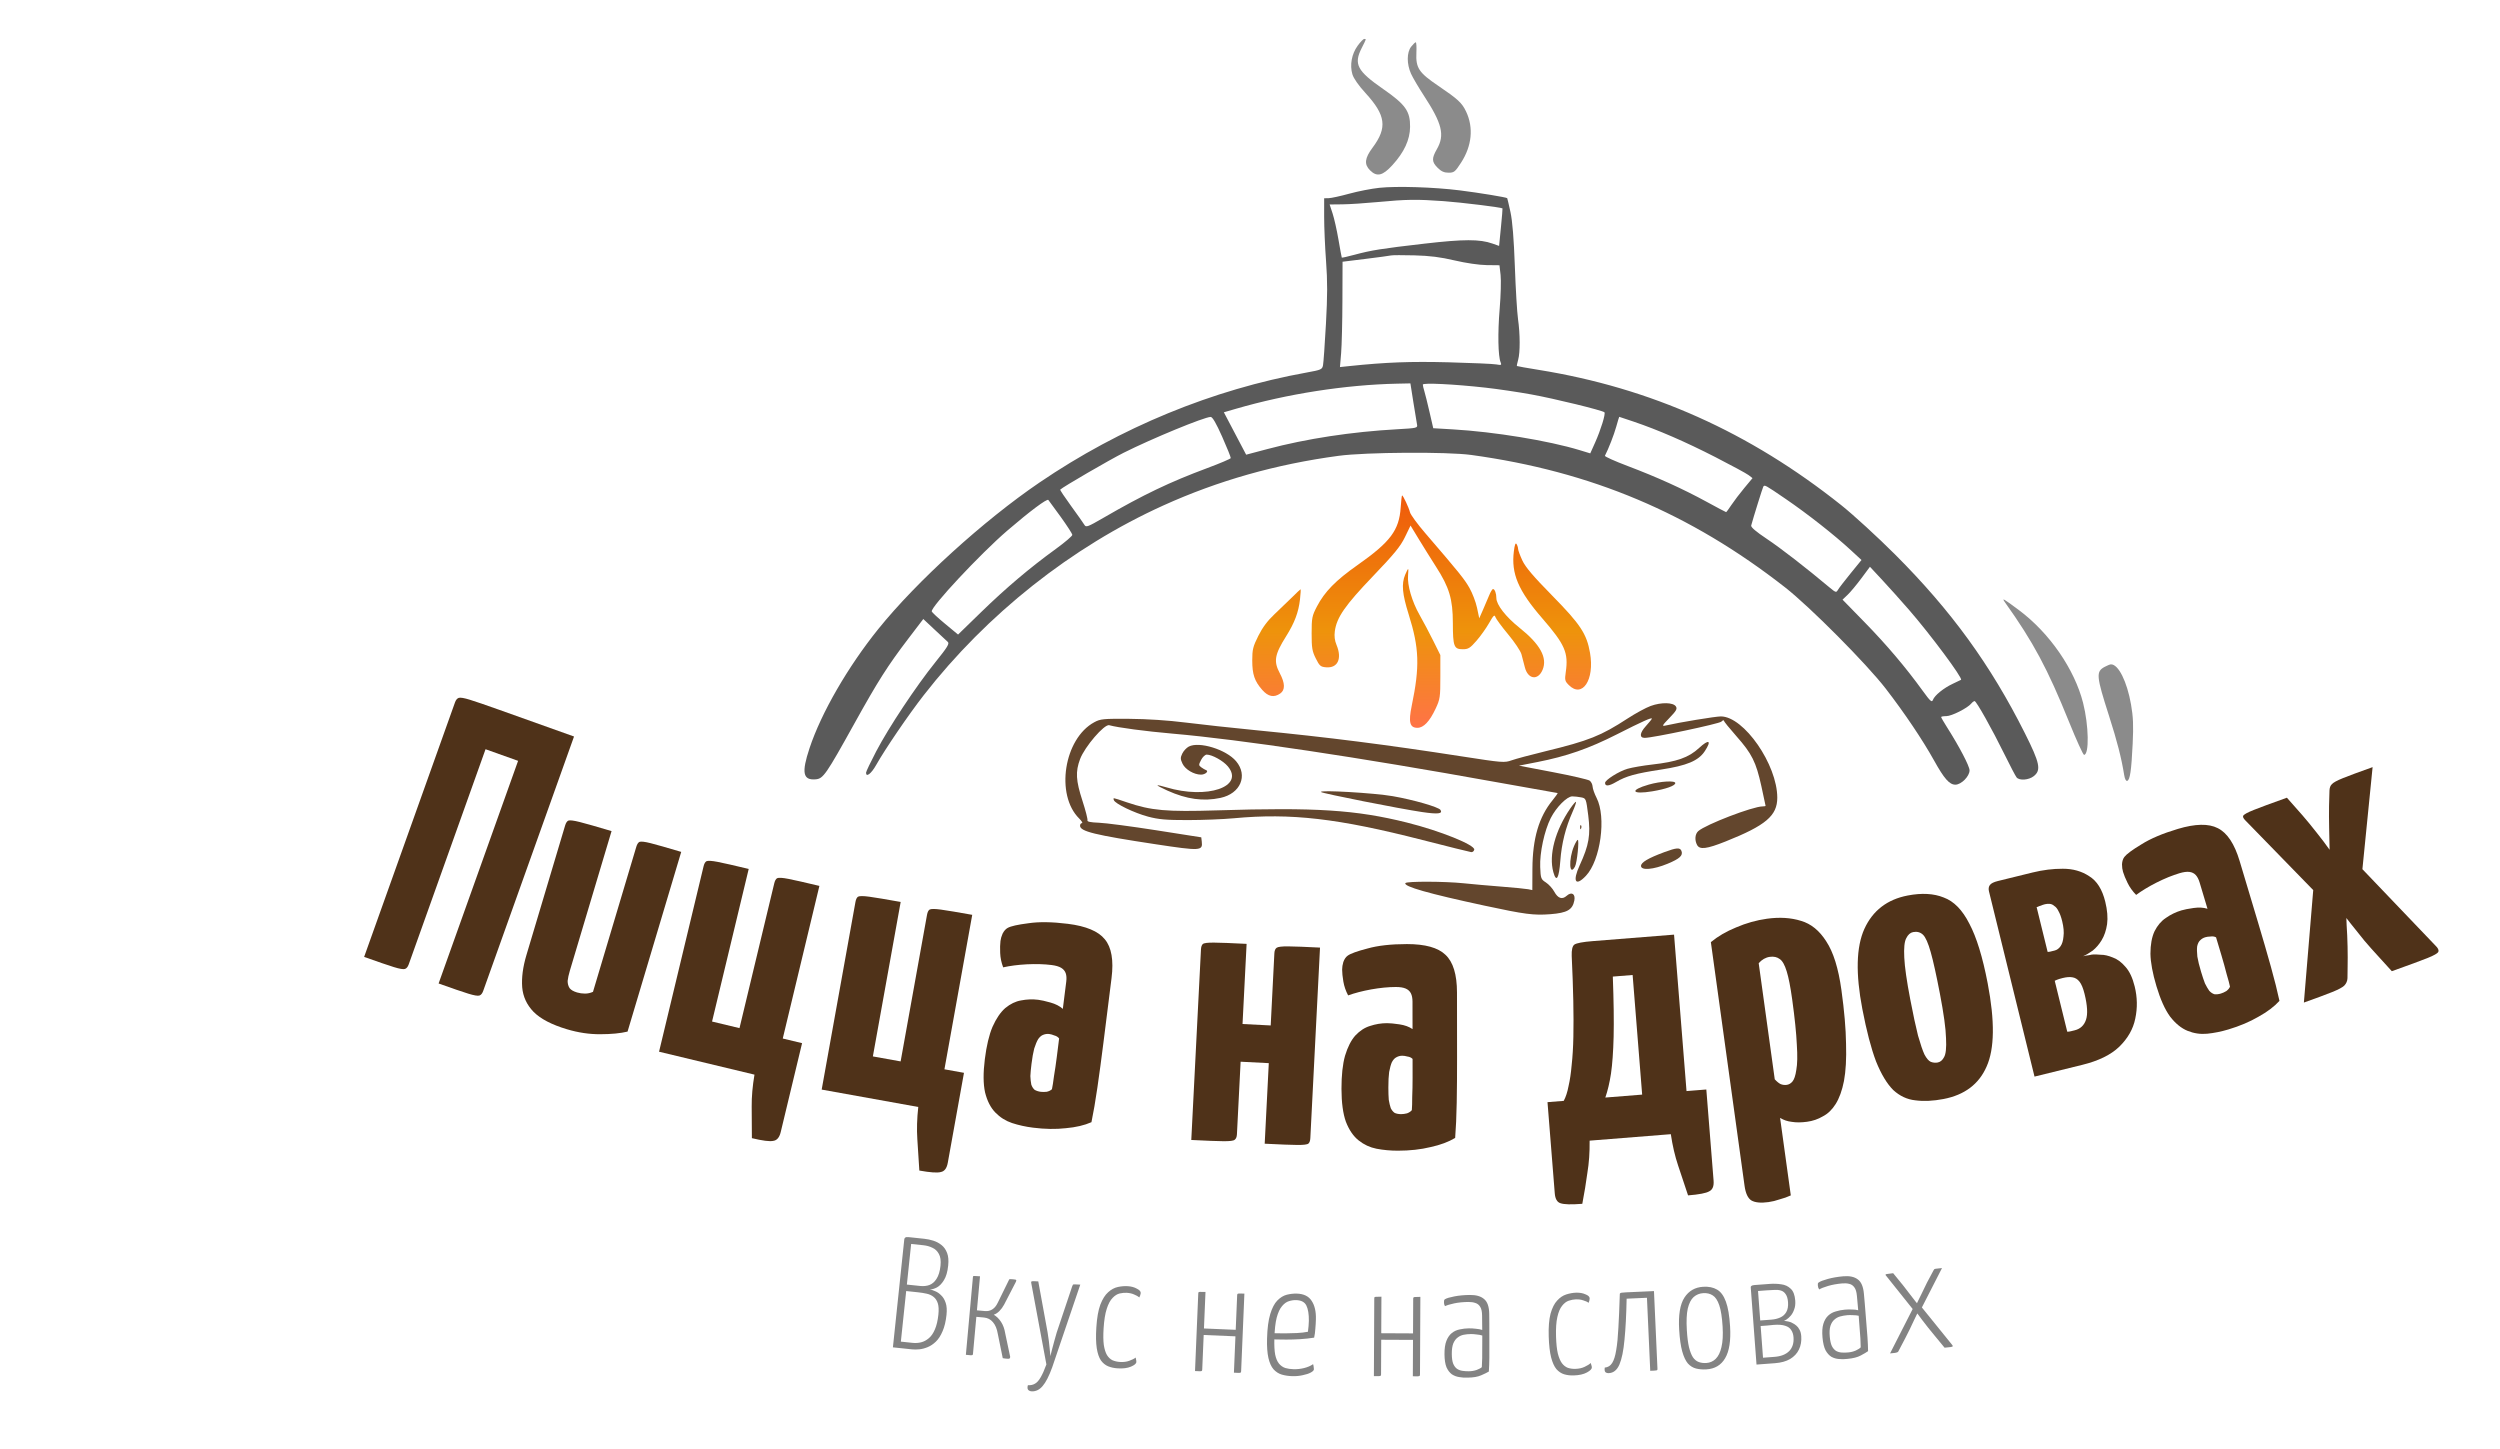 <svg width="321" height="186" viewBox="0 0 321 186" fill="none" xmlns="http://www.w3.org/2000/svg">
<g clip-path="url(#clip0_2151_289)">
<path fill-rule="evenodd" clip-rule="evenodd" d="M177.107 24.115C176.103 24.221 174.364 24.561 173.243 24.87C172.121 25.179 170.937 25.437 170.613 25.445L170.022 25.458L170.021 27.842C170.02 29.154 170.131 31.72 170.266 33.546C170.456 36.092 170.452 37.967 170.251 41.597C170.107 44.199 169.938 46.586 169.875 46.901C169.768 47.437 169.636 47.496 167.799 47.828C155.679 50.016 143.871 54.876 133.467 61.958C126.285 66.846 117.701 74.648 112.777 80.762C108.855 85.633 105.444 91.543 103.943 96.072C102.898 99.221 103.092 100.203 104.731 100.066C105.702 99.985 106.048 99.486 109.694 92.916C112.737 87.433 113.971 85.492 116.622 82.012L118.551 79.481L119.974 80.817C120.756 81.551 121.529 82.271 121.692 82.417C121.938 82.636 121.669 83.078 120.116 85.008C117.638 88.084 114.118 93.387 112.501 96.478C111.785 97.847 111.199 99.078 111.199 99.215C111.199 99.854 111.869 99.346 112.496 98.23C113.64 96.194 116.647 91.782 118.6 89.274C126.719 78.843 137.592 70.231 149.379 64.898C156.444 61.701 163.84 59.607 171.873 58.528C175.37 58.058 185.806 57.99 188.915 58.417C204.32 60.533 217.017 65.89 229.201 75.415C232.384 77.903 239.651 85.213 242.118 88.407C244.52 91.518 246.881 95.027 248.33 97.639C249.63 99.983 250.307 100.752 251.069 100.752C251.826 100.752 252.891 99.679 252.891 98.916C252.891 98.371 251.576 95.861 249.95 93.302C249.56 92.688 249.241 92.132 249.241 92.067C249.241 92.003 249.543 91.95 249.913 91.95C250.592 91.95 252.617 90.928 253.106 90.338C253.253 90.162 253.447 90.018 253.538 90.018C253.764 90.018 255.784 93.62 257.382 96.869C258.103 98.335 258.8 99.663 258.931 99.821C259.289 100.253 260.488 100.166 261.127 99.663C262.111 98.889 261.928 97.996 259.997 94.148C255.591 85.367 250.543 78.413 243.35 71.218C241.1 68.967 237.972 66.102 236.401 64.851C224.626 55.475 211.996 49.825 197.611 47.499C196.077 47.251 194.799 47.024 194.77 46.996C194.742 46.967 194.814 46.613 194.929 46.208C195.197 45.275 195.189 42.903 194.912 40.961C194.794 40.135 194.611 37.091 194.507 34.198C194.378 30.637 194.195 28.384 193.942 27.221C193.735 26.276 193.548 25.477 193.526 25.445C193.449 25.335 189.876 24.748 187.407 24.44C184.098 24.027 179.35 23.878 177.107 24.115ZM185.372 25.827C187.656 25.994 192.784 26.626 192.922 26.758C192.941 26.776 192.851 27.868 192.721 29.183L192.484 31.575L191.62 31.27C189.998 30.698 187.953 30.701 182.903 31.284C177.354 31.925 176.105 32.124 173.912 32.713C173.04 32.948 172.308 33.112 172.285 33.078C172.262 33.045 172.072 32.012 171.862 30.782C171.652 29.553 171.31 28.031 171.102 27.401L170.724 26.255L172.359 26.237C173.258 26.228 175.298 26.096 176.892 25.944C180.577 25.594 181.927 25.576 185.372 25.827ZM186.768 33.438C188.226 33.781 189.911 34.027 190.884 34.039L192.531 34.058L192.675 35.302C192.755 35.986 192.701 37.952 192.557 39.67C192.298 42.757 192.351 45.731 192.679 46.519C192.83 46.882 192.772 46.91 192.116 46.791C191.713 46.719 188.968 46.597 186.016 46.52C181.123 46.394 177.958 46.513 173.292 47.001L172.051 47.131L172.201 45.334C172.283 44.346 172.358 41.303 172.367 38.572L172.384 33.606L175.336 33.242C176.96 33.042 178.433 32.843 178.61 32.798C178.787 32.754 180.139 32.749 181.615 32.788C183.589 32.839 184.952 33.011 186.768 33.438ZM181.476 51.642C181.685 52.97 181.897 54.262 181.948 54.513C182.036 54.951 181.94 54.974 179.412 55.115C173.529 55.443 167.751 56.325 162.706 57.666L160.006 58.383L158.574 55.661L157.143 52.938L158.699 52.486C165.293 50.569 172.737 49.408 179.37 49.264L181.096 49.227L181.476 51.642ZM190.739 49.775C192.274 49.945 194.915 50.336 196.608 50.643C199.575 51.181 205.762 52.692 206.009 52.939C206.184 53.114 205.543 55.194 204.817 56.814L204.189 58.214L202.831 57.8C198.821 56.58 191.869 55.441 186.526 55.13L184.029 54.984L183.552 52.91C183.29 51.77 182.988 50.557 182.882 50.214C182.776 49.872 182.689 49.497 182.689 49.382C182.689 49.129 186.691 49.324 190.739 49.775ZM156.929 56.081C157.556 57.49 158.05 58.721 158.027 58.819C158.004 58.916 156.66 59.488 155.041 60.091C150.198 61.895 146.814 63.514 141.7 66.477C139.633 67.674 139.444 67.744 139.231 67.381C139.104 67.165 138.337 66.078 137.526 64.966C136.716 63.855 136.088 62.91 136.131 62.867C136.473 62.525 142.463 59.044 144.26 58.143C147.92 56.307 154.573 53.565 155.445 53.533C155.681 53.524 156.145 54.322 156.929 56.081ZM209.752 54.135C212.921 55.21 216.391 56.717 220.259 58.696C222.325 59.754 224.243 60.793 224.52 61.005L225.024 61.391L223.967 62.662C223.386 63.361 222.639 64.344 222.307 64.845C221.976 65.347 221.673 65.758 221.633 65.758C221.595 65.758 220.48 65.166 219.155 64.444C216.084 62.767 212.786 61.272 208.988 59.834C207.335 59.208 206.022 58.618 206.071 58.523C206.54 57.617 207.233 55.838 207.522 54.798C207.718 54.095 207.892 53.52 207.909 53.52C207.927 53.52 208.756 53.797 209.752 54.135ZM229.279 64.061C232.091 65.981 235.513 68.672 237.634 70.629L239.016 71.904L237.603 73.64C236.826 74.595 236.094 75.548 235.976 75.759C235.78 76.11 235.694 76.084 234.934 75.447C231.897 72.899 228.655 70.388 226.86 69.192C225.471 68.267 224.795 67.689 224.853 67.475C225.131 66.443 226.318 62.634 226.405 62.492C226.574 62.219 226.621 62.245 229.279 64.061ZM136.213 66.389C137.012 67.503 137.677 68.53 137.689 68.671C137.702 68.812 136.746 69.628 135.566 70.485C132.211 72.919 129.17 75.492 125.965 78.609L123.015 81.477L121.364 80.109C120.456 79.358 119.679 78.64 119.637 78.515C119.458 77.977 125.883 71.1 129.34 68.129C132.215 65.658 134.433 64 134.606 64.192C134.69 64.286 135.413 65.274 136.213 66.389ZM245.138 78.328C247.883 81.486 252.067 87.116 251.796 87.288C251.749 87.318 251.272 87.547 250.737 87.796C249.567 88.341 248.4 89.289 248.186 89.868C248.053 90.227 247.858 90.054 246.88 88.705C244.679 85.668 242.255 82.806 239.428 79.91L236.582 76.995L237.24 76.368C237.601 76.023 238.393 75.073 238.999 74.257L240.101 72.774L241.682 74.472C242.551 75.406 244.107 77.141 245.138 78.328Z" fill="#5A5A5A"/>
<path d="M265.659 92.675C262.911 85.866 261.069 82.428 257.452 77.36C256.982 76.7 257.189 76.815 259.253 78.356C263.153 81.267 266.369 85.924 267.468 90.25C268.201 93.137 268.272 96.874 267.595 96.926C267.477 96.935 266.606 95.022 265.659 92.675Z" fill="#8B8B8B"/>
<path d="M270.809 91.95C269.153 86.783 269.104 86.241 270.24 85.624C270.557 85.452 270.915 85.308 271.036 85.303C271.99 85.266 273.104 87.484 273.625 90.457C273.903 92.044 273.949 93.141 273.836 95.492C273.669 98.957 273.494 100.145 273.135 100.265C272.981 100.316 272.828 100.026 272.748 99.531C272.391 97.317 271.845 95.181 270.809 91.95Z" fill="#8B8B8B"/>
<path d="M208.988 92.253C210.001 91.593 211.333 90.869 211.948 90.645C213.307 90.15 214.857 90.181 215.188 90.711C215.381 91.018 215.237 91.272 214.352 92.187C213.429 93.14 213.356 93.275 213.819 93.167C215.593 92.757 220.279 91.984 220.967 91.988C223.924 92.004 228.203 98.178 228.203 102.428C228.203 104.737 226.722 105.99 221.567 108.043C219.131 109.014 218.242 109.123 217.905 108.495C217.57 107.868 217.638 107.084 218.059 106.713C219.026 105.861 225.063 103.543 226.316 103.543C226.527 103.543 226.7 103.509 226.7 103.468C226.7 103.427 226.457 102.291 226.16 100.945C225.474 97.833 224.948 96.78 222.954 94.526C222.066 93.522 221.338 92.621 221.336 92.525C221.334 92.428 221.193 92.488 221.022 92.659C220.746 92.935 212.185 94.748 211.182 94.742C210.47 94.739 210.529 94.118 211.326 93.235C211.753 92.764 212.101 92.332 212.101 92.276C212.101 92.082 210.899 92.621 207.593 94.297C204.005 96.117 201.161 97.107 197.398 97.847L195.034 98.311L199.399 99.145C201.8 99.604 203.922 100.094 204.114 100.235C204.307 100.376 204.475 100.718 204.489 100.997C204.504 101.275 204.733 101.926 204.999 102.444C206.27 104.912 205.513 110.461 203.633 112.454C202.288 113.881 201.876 113.182 202.834 111.1C204.027 108.509 204.249 107.211 203.93 104.695C203.654 102.527 203.646 102.506 203.019 102.381C202.671 102.311 202.157 102.255 201.877 102.255C201.205 102.255 199.818 103.653 199.116 105.04C198.3 106.651 197.687 109.494 197.762 111.327C197.822 112.794 197.86 112.897 198.493 113.308C198.861 113.546 199.344 114.078 199.567 114.489C200.036 115.358 200.586 115.541 201.16 115.021C201.788 114.454 202.308 114.771 202.145 115.622C201.915 116.819 201.224 117.215 199.075 117.382C196.939 117.548 195.811 117.402 190.633 116.289C183.423 114.739 180.188 113.818 180.453 113.39C180.606 113.143 185.512 113.158 187.949 113.414C189.012 113.525 191.186 113.718 192.78 113.842C194.374 113.966 195.919 114.117 196.215 114.177L196.751 114.287L196.763 111.545C196.779 107.672 197.598 104.888 199.348 102.753C199.766 102.243 200.054 101.825 199.989 101.825C199.924 101.825 196.415 101.202 192.192 100.439C174.27 97.205 159.327 94.964 150.594 94.203C147.061 93.895 143.535 93.426 142.423 93.117C141.802 92.944 139.274 95.885 138.681 97.469C138.076 99.086 138.14 100.211 138.986 102.82C139.391 104.068 139.681 105.201 139.63 105.336C139.567 105.504 140.033 105.6 141.094 105.638C141.95 105.669 145.259 106.104 148.447 106.604L154.244 107.514L154.308 108.07C154.446 109.258 154.146 109.274 148.378 108.4C140.573 107.218 138.679 106.753 138.679 106.023C138.679 105.839 138.789 105.69 138.923 105.69C139.057 105.69 138.898 105.424 138.569 105.099C135.485 102.054 136.614 94.839 140.504 92.736C141.295 92.308 141.651 92.274 145.012 92.298C147.28 92.314 150.003 92.493 152.204 92.772C154.153 93.018 158.307 93.47 161.436 93.776C170.497 94.662 178.08 95.627 187.646 97.113C192.923 97.933 193.176 97.953 194.086 97.627C194.607 97.441 196.58 96.912 198.469 96.453C204.003 95.107 205.569 94.482 208.988 92.253Z" fill="#63462D"/>
<path d="M212.101 98.172C215.309 97.81 216.815 97.281 218.154 96.046C219.438 94.86 219.811 95.065 218.893 96.452C218.077 97.686 216.606 98.304 213.276 98.813C209.993 99.315 208.807 99.644 207.485 100.419C206.573 100.953 206.09 100.99 206.09 100.526C206.09 100.151 207.882 99.024 208.975 98.712C209.572 98.541 210.98 98.298 212.101 98.172Z" fill="#63462D"/>
<path d="M151.803 96.762C151.964 96.424 152.338 96.02 152.634 95.863C153.958 95.159 157.45 96.237 158.715 97.741C160.265 99.583 159.278 101.899 156.708 102.45C154.506 102.922 152.374 102.629 149.892 101.51C149.151 101.177 148.576 100.873 148.614 100.836C148.651 100.798 149.16 100.912 149.745 101.089C154.989 102.673 159.852 101.012 157.645 98.389C157.051 97.683 155.641 96.901 154.947 96.892C154.743 96.889 154.418 97.194 154.224 97.57C153.894 98.209 153.895 98.269 154.249 98.528C154.457 98.68 154.727 98.837 154.849 98.878C155.255 99.014 154.764 99.464 154.21 99.464C153.308 99.464 152.19 98.804 151.837 98.064C151.555 97.472 151.55 97.289 151.803 96.762Z" fill="#63462D"/>
<path d="M212.148 101.607C209.491 102.048 209.192 101.461 211.708 100.741C213.228 100.307 215.107 100.2 215.107 100.548C215.107 100.885 213.906 101.315 212.148 101.607Z" fill="#63462D"/>
<path d="M182.582 104.265C179.72 103.845 169.784 101.876 169.618 101.696C169.347 101.403 176.451 101.814 178.829 102.229C181.487 102.692 184.731 103.628 184.959 103.997C185.267 104.495 184.632 104.566 182.582 104.265Z" fill="#63462D"/>
<path d="M147.416 104.857C145.648 104.389 143.163 103.19 143.021 102.738C142.914 102.398 142.807 102.38 144.674 103.013C147.823 104.082 149.753 104.254 156.283 104.05C168.946 103.653 174.118 103.985 180.65 105.616C184.905 106.678 189.418 108.497 189.293 109.099C189.253 109.29 189.08 109.432 188.907 109.414C188.735 109.396 185.919 108.696 182.651 107.858C171.787 105.075 165.762 104.38 158.43 105.065C157.072 105.192 154.415 105.297 152.526 105.299C149.73 105.301 148.78 105.219 147.416 104.857Z" fill="#63462D"/>
<path d="M199.45 111.983C198.84 109.786 199.676 106.648 201.631 103.796C201.981 103.286 202.307 102.909 202.357 102.958C202.406 103.007 202.209 103.582 201.92 104.236C201.021 106.269 200.514 108.289 200.347 110.503C200.173 112.813 199.835 113.369 199.45 111.983Z" fill="#63462D"/>
<path d="M203.016 106.374C202.948 106.545 202.897 106.494 202.887 106.244C202.878 106.018 202.928 105.891 202.999 105.962C203.071 106.034 203.078 106.219 203.016 106.374Z" fill="#63462D"/>
<path d="M202.232 111.261C201.496 112.634 201.385 110.337 202.105 108.642C202.293 108.199 202.507 107.836 202.582 107.836C202.794 107.836 202.495 110.769 202.232 111.261Z" fill="#63462D"/>
<path d="M210.706 111.185C210.706 110.73 211.623 110.188 213.696 109.417C215.271 108.832 215.722 108.8 215.899 109.261C216.124 109.846 215.681 110.256 214.124 110.903C212.289 111.664 210.706 111.795 210.706 111.185Z" fill="#63462D"/>
<path d="M174.299 72.559C178.523 69.591 179.653 68.086 179.848 65.167C179.906 64.311 179.986 63.61 180.027 63.61C180.159 63.61 180.904 65.201 181.042 65.776C181.115 66.081 181.998 67.289 183.005 68.459C187.372 73.537 188.02 74.34 188.675 75.485C189.055 76.15 189.494 77.301 189.651 78.042L189.935 79.39L190.409 78.317C190.67 77.726 191.03 76.881 191.21 76.438C191.389 75.995 191.611 75.633 191.704 75.633C191.925 75.633 192.133 76.192 192.133 76.789C192.133 77.645 193.342 79.199 195.094 80.597C197.762 82.724 198.715 84.456 198.069 86.002C197.476 87.421 196.174 87.229 195.787 85.666C195.664 85.166 195.469 84.419 195.355 84.006C195.241 83.593 194.47 82.441 193.643 81.448C192.816 80.454 192.08 79.453 192.007 79.223C191.898 78.88 191.752 79.021 191.199 80C190.827 80.657 190.098 81.682 189.578 82.278C188.752 83.225 188.529 83.362 187.814 83.362C186.686 83.362 186.552 83.005 186.547 79.995C186.541 76.923 186.093 75.425 184.38 72.758C183.765 71.8 182.779 70.222 182.188 69.249L181.113 67.481L180.397 68.962C179.818 70.158 179.027 71.125 176.282 73.992C172.703 77.73 171.635 79.27 171.392 81.039C171.305 81.673 171.375 82.247 171.608 82.804C172.345 84.569 171.773 85.806 170.277 85.682C169.563 85.623 169.43 85.509 168.947 84.543C168.481 83.611 168.411 83.186 168.413 81.322C168.415 79.335 168.466 79.079 169.091 77.879C170.082 75.975 171.507 74.521 174.299 72.559Z" fill="url(#paint0_linear_2151_289)"/>
<path d="M198.024 79.39C194.94 75.83 194.021 73.661 194.38 70.785C194.486 69.937 194.594 69.647 194.726 69.856C194.831 70.022 194.92 70.303 194.923 70.48C194.926 70.657 195.171 71.324 195.468 71.962C195.866 72.818 196.868 73.998 199.303 76.476C202.937 80.176 203.733 81.382 204.161 83.839C204.762 87.289 203.171 89.696 201.436 87.962C200.931 87.456 200.898 87.315 201.045 86.298C201.405 83.81 200.948 82.765 198.024 79.39Z" fill="url(#paint1_linear_2151_289)"/>
<path d="M180.874 78.889C180.05 76.262 179.934 74.968 180.422 73.801C180.593 73.392 180.764 73.057 180.803 73.057C180.842 73.057 180.838 73.43 180.794 73.887C180.677 75.113 181.302 77.254 182.274 78.96C182.745 79.787 183.538 81.285 184.036 82.288L184.941 84.113V86.904C184.941 89.513 184.902 89.779 184.338 90.983C183.567 92.633 182.791 93.452 181.998 93.452C181.01 93.452 180.827 92.739 181.268 90.608C182.314 85.56 182.235 83.225 180.874 78.889Z" fill="url(#paint2_linear_2151_289)"/>
<path d="M163.637 78.873C164.341 78.213 165.365 77.227 165.913 76.683C166.46 76.139 166.944 75.68 166.989 75.663C167.034 75.647 167.003 76.229 166.92 76.958C166.733 78.615 166.226 79.965 165.141 81.692C163.653 84.063 163.509 84.908 164.331 86.454C165.007 87.724 165.027 88.594 164.391 89.039C163.584 89.604 162.84 89.458 162.072 88.584C161.079 87.452 160.789 86.596 160.789 84.793C160.789 83.395 160.883 83.017 161.572 81.639C162.109 80.566 162.76 79.694 163.637 78.873Z" fill="url(#paint3_linear_2151_289)"/>
<path d="M173.648 9.543C173.294 8.36 173.555 6.931 174.319 5.877C174.668 5.395 175.05 5 175.167 5C175.446 5 175.461 4.946 174.843 6.164C173.792 8.236 174.246 9.102 177.61 11.438C180.466 13.42 181.078 14.284 181.055 16.298C181.035 17.951 180.294 19.551 178.778 21.209C177.528 22.578 176.79 22.746 175.908 21.863C175.139 21.095 175.229 20.309 176.241 18.954C178.155 16.387 177.947 14.798 175.32 11.937C174.447 10.985 173.805 10.067 173.648 9.543Z" fill="#8B8B8B"/>
<path d="M181.178 9.47C180.611 8.221 180.618 6.726 181.193 5.995C181.437 5.684 181.703 5.43 181.783 5.429C181.863 5.429 181.9 6.033 181.865 6.771C181.773 8.72 182.171 9.323 184.665 11.012C187.198 12.728 187.715 13.206 188.245 14.321C189.224 16.381 188.996 18.728 187.61 20.873C186.837 22.069 186.705 22.175 185.996 22.175C185.428 22.175 185.057 22.009 184.596 21.548C183.829 20.782 183.812 20.345 184.502 19.138C185.532 17.337 185.172 15.868 182.816 12.261C182.147 11.236 181.409 9.98 181.178 9.47Z" fill="#8B8B8B"/>
<path d="M46.755 122.866L58.419 90.195C58.534 89.874 58.694 89.679 58.9 89.608C59.106 89.537 59.583 89.617 60.331 89.848C61.111 90.09 62.382 90.526 64.144 91.155L73.705 94.568L62.041 127.239C61.926 127.56 61.766 127.755 61.56 127.826C61.355 127.897 60.878 127.817 60.13 127.586C59.381 127.355 58.11 126.92 56.317 126.279L66.523 97.692L62.343 96.2L52.48 123.826C52.365 124.146 52.205 124.342 51.999 124.413C51.794 124.484 51.316 124.404 50.568 124.173C49.82 123.942 48.549 123.506 46.755 122.866Z" fill="#4F3219"/>
<path d="M72.789 132.154C70.834 131.57 69.406 130.824 68.505 129.916C67.638 129.018 67.153 127.968 67.05 126.766C66.958 125.531 67.14 124.148 67.597 122.617L72.561 105.997C72.659 105.671 72.792 105.462 72.961 105.371C73.163 105.289 73.66 105.349 74.452 105.55C75.276 105.76 76.634 106.148 78.524 106.713L73.166 124.652C73.02 125.141 72.926 125.575 72.884 125.953C72.884 126.308 72.969 126.617 73.139 126.881C73.319 127.112 73.636 127.295 74.093 127.432C74.418 127.529 74.759 127.577 75.114 127.577C75.469 127.577 75.811 127.501 76.14 127.351L81.702 108.727C81.8 108.401 81.933 108.192 82.102 108.101C82.304 108.019 82.785 108.074 83.544 108.265C84.303 108.457 85.612 108.83 87.469 109.384L80.578 132.457C79.66 132.679 78.49 132.792 77.07 132.793C75.682 132.805 74.255 132.592 72.789 132.154Z" fill="#4F3219"/>
<path d="M96.542 146.14C96.529 144.738 96.521 143.389 96.517 142.094C96.505 140.832 96.624 139.462 96.875 137.983L84.622 135.04L90.34 111.23C90.419 110.899 90.541 110.683 90.705 110.583C90.902 110.49 91.385 110.519 92.153 110.668C92.955 110.826 94.282 111.127 96.134 111.572L91.428 131.166L94.951 132.012L99.417 113.409C99.497 113.079 99.618 112.863 99.783 112.763C99.98 112.67 100.463 112.699 101.231 112.848C102.033 113.006 103.36 113.307 105.211 113.751L100.506 133.346L102.987 133.941L100.247 145.351C100.08 146.045 99.762 146.424 99.293 146.486C98.848 146.589 97.931 146.474 96.542 146.14Z" fill="#4F3219"/>
<path d="M118.043 150.299C117.949 148.9 117.863 147.554 117.785 146.261C117.701 145.002 117.741 143.627 117.906 142.136L105.504 139.903L109.842 115.803C109.903 115.468 110.012 115.246 110.17 115.136C110.361 115.032 110.845 115.033 111.621 115.138C112.43 115.249 113.772 115.474 115.647 115.811L112.076 135.644L115.641 136.285L119.031 117.457C119.091 117.122 119.2 116.9 119.358 116.79C119.549 116.686 120.033 116.687 120.809 116.792C121.618 116.903 122.96 117.128 124.835 117.465L121.265 137.298L123.775 137.75L121.696 149.298C121.57 150.001 121.274 150.397 120.809 150.486C120.371 150.614 119.449 150.552 118.043 150.299Z" fill="#4F3219"/>
<path d="M132.65 144.794C131.705 144.676 130.804 144.477 129.948 144.198C129.126 143.924 128.411 143.474 127.804 142.849C127.197 142.225 126.756 141.364 126.483 140.267C126.243 139.174 126.233 137.75 126.453 135.996C126.669 134.274 126.997 132.893 127.436 131.851C127.913 130.78 128.46 129.975 129.076 129.435C129.726 128.9 130.401 128.573 131.102 128.455C131.84 128.308 132.58 128.281 133.323 128.374C133.694 128.421 134.211 128.537 134.873 128.723C135.535 128.909 136.067 129.181 136.467 129.54C136.467 129.54 136.49 129.355 136.537 128.983C136.588 128.578 136.647 128.106 136.715 127.566C136.783 127.026 136.846 126.52 136.906 126.048C136.961 125.609 136.938 125.246 136.837 124.959C136.736 124.672 136.542 124.442 136.255 124.269C135.968 124.096 135.555 123.976 135.015 123.908C134.07 123.789 133.011 123.759 131.838 123.817C130.699 123.88 129.689 124.01 128.807 124.208C128.575 123.596 128.447 122.98 128.422 122.36C128.397 121.74 128.41 121.228 128.461 120.823C128.499 120.519 128.59 120.205 128.733 119.88C128.915 119.526 129.135 119.279 129.392 119.14C129.797 118.917 130.679 118.719 132.037 118.547C133.4 118.341 135.094 118.365 137.118 118.619C139.447 118.911 141.026 119.572 141.857 120.602C142.721 121.636 143.009 123.3 142.721 125.595L142.422 127.974C142.181 129.898 141.933 131.872 141.679 133.897C141.425 135.921 141.168 137.826 140.91 139.61C140.656 141.361 140.4 142.854 140.142 144.09C139.235 144.49 138.14 144.747 136.858 144.86C135.571 145.007 134.168 144.985 132.65 144.794ZM133.639 140.188C133.876 140.218 134.133 140.216 134.411 140.182C134.694 140.115 134.913 140.006 135.07 139.854C135.15 139.487 135.237 138.932 135.33 138.19C135.461 137.418 135.582 136.593 135.692 135.716C135.802 134.838 135.902 134.045 135.991 133.337C135.843 133.147 135.636 133.018 135.371 132.95C135.143 132.853 134.928 132.792 134.725 132.766C134.455 132.733 134.194 132.768 133.941 132.874C133.725 132.949 133.514 133.129 133.308 133.411C133.134 133.698 132.963 134.105 132.794 134.632C132.663 135.13 132.547 135.784 132.445 136.594C132.369 137.201 132.32 137.726 132.299 138.169C132.316 138.582 132.355 138.947 132.419 139.264C132.52 139.551 132.663 139.774 132.848 139.935C133.072 140.066 133.336 140.15 133.639 140.188Z" fill="#4F3219"/>
<path d="M152.961 146.372L154.204 121.916C154.221 121.576 154.301 121.342 154.444 121.213C154.587 121.084 155.067 121.023 155.884 121.031C156.701 121.038 158.094 121.092 160.064 121.192L159.541 131.484L163.159 131.668L163.63 122.395C163.647 122.055 163.744 121.822 163.921 121.694C164.098 121.567 164.595 121.507 165.412 121.515C166.228 121.522 167.588 121.574 169.49 121.671L168.247 146.127C168.23 146.467 168.15 146.701 168.007 146.83C167.865 146.959 167.385 147.02 166.568 147.012C165.785 147.007 164.391 146.953 162.387 146.851L162.913 136.508L159.295 136.324L158.822 145.648C158.804 145.988 158.707 146.221 158.531 146.348C158.388 146.477 157.908 146.538 157.091 146.531C156.308 146.525 154.932 146.472 152.961 146.372Z" fill="#4F3219"/>
<path d="M179.499 147.749C178.547 147.75 177.628 147.666 176.744 147.497C175.893 147.328 175.128 146.972 174.447 146.428C173.766 145.885 173.221 145.086 172.812 144.032C172.437 142.978 172.248 141.567 172.246 139.799C172.244 138.064 172.396 136.652 172.701 135.564C173.039 134.441 173.481 133.573 174.024 132.961C174.602 132.348 175.23 131.939 175.91 131.734C176.624 131.495 177.355 131.375 178.104 131.375C178.478 131.374 179.005 131.425 179.685 131.526C180.366 131.627 180.927 131.831 181.37 132.136C181.37 132.136 181.369 131.949 181.369 131.575C181.368 131.167 181.368 130.691 181.367 130.147C181.367 129.602 181.366 129.092 181.366 128.616C181.365 128.174 181.297 127.817 181.16 127.545C181.024 127.273 180.803 127.069 180.497 126.934C180.19 126.798 179.765 126.73 179.221 126.731C178.269 126.732 177.214 126.835 176.058 127.04C174.936 127.246 173.95 127.502 173.1 127.809C172.794 127.231 172.589 126.636 172.486 126.024C172.383 125.412 172.332 124.902 172.331 124.494C172.331 124.188 172.382 123.864 172.483 123.524C172.619 123.15 172.806 122.878 173.044 122.707C173.418 122.435 174.267 122.128 175.593 121.786C176.919 121.411 178.603 121.222 180.643 121.22C182.99 121.217 184.64 121.674 185.593 122.592C186.581 123.509 187.076 125.124 187.078 127.437L187.081 129.834C187.083 131.773 187.085 133.763 187.087 135.803C187.09 137.844 187.075 139.765 187.043 141.568C187.01 143.337 186.944 144.85 186.843 146.109C185.994 146.62 184.94 147.012 183.682 147.286C182.424 147.593 181.029 147.748 179.499 147.749ZM179.902 143.055C180.14 143.055 180.395 143.021 180.667 142.952C180.939 142.85 181.143 142.714 181.279 142.544C181.312 142.169 181.329 141.608 181.328 140.86C181.361 140.078 181.377 139.244 181.376 138.36C181.375 137.476 181.374 136.677 181.374 135.962C181.203 135.793 180.982 135.691 180.71 135.657C180.472 135.589 180.251 135.556 180.047 135.556C179.775 135.556 179.52 135.624 179.282 135.761C179.078 135.863 178.891 136.067 178.721 136.373C178.586 136.68 178.467 137.105 178.366 137.649C178.298 138.16 178.265 138.823 178.266 139.639C178.266 140.251 178.284 140.778 178.318 141.22C178.387 141.628 178.472 141.986 178.575 142.291C178.711 142.563 178.881 142.767 179.086 142.903C179.324 143.005 179.596 143.056 179.902 143.055Z" fill="#4F3219"/>
<path d="M203.168 154.569C201.744 154.683 200.804 154.656 200.347 154.487C199.927 154.35 199.688 153.926 199.631 153.214L198.699 141.517L200.784 141.351C201.051 140.852 201.257 140.221 201.401 139.459C201.579 138.695 201.712 137.797 201.8 136.766C201.92 135.699 201.994 134.482 202.021 133.115C202.049 131.748 202.046 130.213 202.012 128.51C201.976 126.773 201.908 124.85 201.808 122.743C201.78 121.96 201.895 121.474 202.153 121.283C202.444 121.089 203.234 120.94 204.522 120.838L214.948 120.007L216.549 140.094L219.092 139.891L220.024 151.588C220.081 152.3 219.896 152.758 219.468 152.963C219.078 153.199 218.171 153.374 216.747 153.487C216.299 152.158 215.873 150.878 215.468 149.648C215.066 148.452 214.754 147.112 214.534 145.629L204.108 146.46C204.126 147.959 204.03 149.332 203.822 150.577C203.651 151.853 203.433 153.184 203.168 154.569ZM206.124 140.925L210.853 140.548L209.629 125.19L207.086 125.393C207.202 128.557 207.236 131.13 207.19 133.112C207.14 135.061 207.027 136.64 206.851 137.848C206.671 139.022 206.429 140.048 206.124 140.925Z" fill="#4F3219"/>
<path d="M227.071 154.35C226.094 154.485 225.363 154.415 224.879 154.138C224.428 153.857 224.135 153.228 224 152.251L219.675 120.97C220.568 120.228 221.648 119.598 222.916 119.08C224.212 118.523 225.534 118.151 226.882 117.965C228.499 117.742 229.953 117.832 231.245 118.237C232.533 118.609 233.616 119.489 234.495 120.878C235.407 122.263 236.054 124.336 236.436 127.099C236.809 129.794 237.008 132.101 237.033 134.021C237.091 135.935 237.002 137.527 236.766 138.796C236.524 140.031 236.164 141.025 235.684 141.778C235.234 142.492 234.688 143.014 234.047 143.343C233.444 143.701 232.772 143.931 232.031 144.034C231.29 144.136 230.638 144.141 230.076 144.047C229.518 143.986 229.014 143.816 228.563 143.535L229.939 153.49C229.52 153.686 229.045 153.854 228.515 153.996C228.024 154.167 227.543 154.285 227.071 154.35ZM229.419 139.296C229.688 139.259 229.927 139.123 230.135 138.888C230.372 138.615 230.542 138.111 230.647 137.376C230.785 136.635 230.807 135.551 230.712 134.122C230.646 132.655 230.448 130.725 230.118 128.333C229.894 126.716 229.659 125.512 229.412 124.722C229.161 123.899 228.865 123.373 228.525 123.146C228.18 122.884 227.755 122.789 227.249 122.858C226.71 122.933 226.233 123.205 225.817 123.674L227.878 138.582C228.16 138.887 228.412 139.092 228.633 139.199C228.887 139.301 229.149 139.334 229.419 139.296Z" fill="#4F3219"/>
<path d="M249.549 141.113C248.212 141.369 247.011 141.426 245.945 141.284C244.886 141.176 243.935 140.735 243.094 139.961C242.28 139.148 241.543 137.921 240.882 136.282C240.248 134.603 239.662 132.36 239.124 129.554C238.253 125.012 238.34 121.584 239.385 119.271C240.458 116.918 242.313 115.489 244.952 114.982C246.756 114.636 248.296 114.722 249.573 115.239C250.876 115.716 251.975 116.839 252.868 118.607C253.788 120.335 254.572 122.886 255.219 126.259C256.148 131.103 256.103 134.661 255.084 136.934C254.099 139.201 252.254 140.594 249.549 141.113ZM248.805 136.424C249.139 136.36 249.408 136.136 249.611 135.75C249.847 135.359 249.934 134.546 249.87 133.311C249.84 132.07 249.578 130.164 249.085 127.592C248.624 125.187 248.231 123.409 247.906 122.26C247.575 121.076 247.241 120.327 246.903 120.011C246.566 119.694 246.146 119.584 245.645 119.68C245.278 119.751 244.982 120.015 244.759 120.474C244.529 120.899 244.445 121.729 244.509 122.963C244.566 124.164 244.822 125.951 245.277 128.322C245.649 130.259 245.98 131.806 246.271 132.963C246.589 134.079 246.866 134.892 247.102 135.4C247.372 135.903 247.639 136.215 247.905 136.337C248.205 136.453 248.504 136.482 248.805 136.424Z" fill="#4F3219"/>
<path d="M261.232 138.235L255.385 114.455C255.304 114.125 255.342 113.853 255.5 113.639C255.657 113.425 256 113.253 256.529 113.123L260.987 112.027C262.308 111.702 263.6 111.542 264.862 111.547C266.157 111.544 267.286 111.862 268.248 112.501C269.236 113.099 269.925 114.19 270.314 115.775C270.582 116.865 270.661 117.827 270.551 118.659C270.432 119.459 270.198 120.147 269.85 120.723C269.526 121.258 269.145 121.702 268.706 122.055C268.26 122.375 267.846 122.616 267.466 122.78C267.73 122.715 267.982 122.671 268.221 122.647C268.486 122.582 268.688 122.55 268.828 122.55C269.001 122.543 269.302 122.556 269.731 122.591C270.185 122.584 270.704 122.702 271.289 122.943C271.865 123.152 272.4 123.546 272.893 124.125C273.418 124.696 273.819 125.543 274.095 126.666C274.437 128.053 274.46 129.431 274.166 130.799C273.897 132.126 273.212 133.328 272.11 134.404C271.034 135.439 269.456 136.213 267.375 136.724L261.232 138.235ZM266.39 132.291C267.116 132.112 267.601 131.66 267.843 130.935C268.085 130.21 268.023 129.105 267.658 127.619C267.479 126.892 267.262 126.367 267.008 126.045C266.754 125.722 266.445 125.535 266.082 125.484C265.752 125.425 265.34 125.457 264.844 125.579C264.514 125.66 264.254 125.741 264.064 125.823C263.907 125.897 263.828 125.933 263.828 125.933L265.436 132.473C265.577 132.473 265.729 132.453 265.894 132.413C266.06 132.372 266.225 132.331 266.39 132.291ZM262.915 122.218C263.022 122.227 263.142 122.215 263.274 122.182C263.439 122.142 263.621 122.097 263.819 122.048C264.116 121.975 264.368 121.79 264.576 121.494C264.783 121.198 264.908 120.782 264.952 120.246C265.028 119.702 264.973 119.05 264.786 118.29C264.648 117.729 264.489 117.295 264.309 116.989C264.161 116.675 263.985 116.456 263.779 116.332C263.598 116.166 263.401 116.074 263.186 116.057C262.972 116.04 262.766 116.055 262.567 116.104C262.369 116.153 262.192 116.214 262.035 116.288C261.87 116.328 261.742 116.377 261.651 116.435C261.552 116.459 261.502 116.471 261.502 116.471L262.915 122.218Z" fill="#4F3219"/>
<path d="M286.114 132.185C285.202 132.458 284.298 132.64 283.402 132.731C282.539 132.812 281.703 132.69 280.895 132.364C280.088 132.037 279.337 131.428 278.643 130.535C277.982 129.633 277.398 128.334 276.891 126.64C276.393 124.978 276.135 123.582 276.116 122.452C276.119 121.279 276.294 120.322 276.64 119.579C277.018 118.827 277.503 118.255 278.096 117.864C278.712 117.431 279.379 117.107 280.095 116.893C280.454 116.785 280.973 116.683 281.654 116.586C282.335 116.488 282.931 116.523 283.443 116.689C283.443 116.689 283.389 116.51 283.282 116.151C283.165 115.76 283.028 115.304 282.872 114.783C282.716 114.262 282.569 113.773 282.433 113.317C282.306 112.893 282.138 112.571 281.93 112.349C281.721 112.128 281.451 111.995 281.119 111.953C280.786 111.911 280.36 111.967 279.838 112.124C278.926 112.397 277.945 112.797 276.896 113.324C275.88 113.842 275.008 114.369 274.281 114.907C273.822 114.44 273.456 113.929 273.182 113.372C272.909 112.815 272.714 112.34 272.597 111.95C272.509 111.656 272.465 111.332 272.465 110.977C272.488 110.58 272.589 110.265 272.768 110.034C273.049 109.666 273.775 109.129 274.949 108.422C276.112 107.683 277.671 107.021 279.626 106.436C281.874 105.762 283.586 105.729 284.761 106.335C285.97 106.932 286.906 108.338 287.569 110.553L288.257 112.85C288.814 114.707 289.385 116.613 289.97 118.568C290.556 120.523 291.091 122.368 291.576 124.105C292.05 125.809 292.42 127.278 292.683 128.513C292.015 129.246 291.117 129.923 289.99 130.545C288.872 131.199 287.58 131.746 286.114 132.185ZM285.158 127.572C285.386 127.503 285.621 127.398 285.862 127.254C286.093 127.079 286.25 126.89 286.331 126.688C286.257 126.32 286.112 125.777 285.897 125.06C285.705 124.301 285.482 123.498 285.229 122.651C284.975 121.804 284.746 121.038 284.541 120.354C284.329 120.24 284.088 120.206 283.817 120.251C283.57 120.254 283.348 120.285 283.153 120.344C282.892 120.422 282.667 120.56 282.478 120.759C282.312 120.915 282.192 121.164 282.116 121.506C282.074 121.839 282.082 122.28 282.14 122.831C282.222 123.339 282.379 123.984 282.614 124.766C282.789 125.352 282.957 125.852 283.116 126.266C283.299 126.638 283.482 126.955 283.668 127.219C283.876 127.441 284.098 127.588 284.332 127.659C284.59 127.689 284.865 127.66 285.158 127.572Z" fill="#4F3219"/>
<path d="M295.818 128.73L297.108 113.213L299.192 110.248C299.192 110.248 299.168 109.878 299.12 109.136C299.093 108.352 299.074 107.438 299.063 106.395C299.04 105.319 299.036 104.346 299.05 103.474L299.106 101.504C299.12 101.138 299.222 100.867 299.412 100.691C299.59 100.483 300.058 100.226 300.816 99.92C301.573 99.613 302.849 99.14 304.642 98.5L303.054 114.395L301.194 115.709C301.194 115.709 301.205 115.994 301.228 116.564C301.25 117.133 301.276 117.864 301.306 118.756C301.367 119.637 301.408 120.562 301.428 121.529C301.449 122.497 301.45 123.363 301.434 124.127L301.416 125.596C301.403 125.962 301.264 126.282 301.001 126.557C300.758 126.788 300.242 127.062 299.453 127.38C298.663 127.697 297.452 128.147 295.818 128.73ZM307.11 124.702L305.326 122.739C304.798 122.169 304.225 121.525 303.608 120.806C303.011 120.044 302.425 119.314 301.852 118.616C301.31 117.906 300.851 117.33 300.476 116.886C300.122 116.398 299.944 116.155 299.944 116.155L298.534 115.845L288.277 105.313C288.046 105.07 287.962 104.884 288.024 104.753C288.106 104.579 288.558 104.328 289.38 103.999C290.201 103.67 291.621 103.145 293.639 102.425L295.639 104.691C296.19 105.325 296.797 106.065 297.46 106.912C298.112 107.727 298.659 108.452 299.103 109.088C299.579 109.713 299.816 110.026 299.816 110.026L302.164 110.38L312.705 121.407C313.034 121.723 313.163 121.983 313.092 122.189C313.021 122.395 312.543 122.674 311.658 123.026C310.804 123.367 309.288 123.925 307.11 124.702Z" fill="#4F3219"/>
<path d="M114.649 172.999L116.109 159.138C116.121 159.03 116.163 158.952 116.237 158.905C116.311 158.844 116.45 158.825 116.653 158.846L118.683 159.06C119.075 159.101 119.463 159.183 119.847 159.306C120.231 159.428 120.58 159.616 120.896 159.868C121.211 160.12 121.449 160.46 121.609 160.887C121.771 161.301 121.816 161.839 121.747 162.502C121.661 163.314 121.479 163.937 121.201 164.373C120.936 164.81 120.636 165.121 120.302 165.305C119.97 165.475 119.666 165.566 119.391 165.578C119.594 165.599 119.826 165.672 120.086 165.795C120.362 165.906 120.617 166.083 120.851 166.327C121.1 166.558 121.292 166.879 121.427 167.29C121.563 167.688 121.598 168.197 121.532 168.82C121.443 169.672 121.272 170.379 121.022 170.941C120.784 171.504 120.498 171.946 120.164 172.267C119.829 172.587 119.476 172.823 119.104 172.976C118.732 173.128 118.374 173.22 118.028 173.252C117.683 173.284 117.375 173.286 117.104 173.257L114.649 172.999ZM115.67 172.265L117.172 172.423C117.551 172.463 117.916 172.44 118.267 172.354C118.618 172.268 118.951 172.091 119.267 171.823C119.582 171.555 119.841 171.179 120.042 170.694C120.259 170.197 120.408 169.563 120.489 168.792C120.553 168.183 120.528 167.702 120.415 167.348C120.302 166.994 120.125 166.722 119.886 166.533C119.647 166.33 119.347 166.189 118.986 166.11C118.639 166.032 118.262 165.972 117.856 165.929L116.354 165.771L115.67 172.265ZM116.442 164.939L118.147 165.118C118.58 165.164 118.974 165.124 119.329 164.997C119.7 164.858 120.008 164.59 120.255 164.192C120.516 163.795 120.684 163.238 120.76 162.521C120.828 161.872 120.758 161.365 120.55 161.001C120.356 160.639 120.083 160.377 119.73 160.217C119.379 160.043 118.994 159.934 118.575 159.89L116.992 159.723L116.442 164.939Z" fill="#838383"/>
<path d="M129.3 174.458C129.218 174.451 129.13 174.443 129.036 174.434C128.941 174.425 128.846 174.41 128.753 174.388L128.115 171.257C128.009 170.619 127.801 170.122 127.492 169.766C127.196 169.411 126.812 169.212 126.337 169.169L125.362 169.081L124.93 173.836C124.924 173.904 124.906 173.95 124.877 173.975C124.861 174.001 124.784 174.014 124.648 174.015C124.526 174.004 124.316 173.985 124.018 173.958L124.921 164C124.927 163.932 124.939 163.885 124.955 163.86C124.984 163.835 125.06 163.828 125.182 163.839C125.319 163.838 125.536 163.851 125.834 163.878L125.437 168.247L126.474 168.341C126.813 168.372 127.119 168.304 127.394 168.138C127.683 167.959 127.921 167.674 128.107 167.281L129.59 164.26C129.701 164.243 129.804 164.238 129.899 164.247C129.993 164.255 130.081 164.263 130.163 164.271C130.366 164.289 130.473 164.319 130.482 164.361C130.507 164.391 130.493 164.465 130.442 164.583L128.925 167.519C128.746 167.844 128.543 168.119 128.318 168.345C128.092 168.57 127.853 168.726 127.599 168.812C127.962 169.023 128.276 169.331 128.54 169.738C128.803 170.144 128.978 170.625 129.065 171.179L129.71 174.229C129.7 174.337 129.666 174.409 129.608 174.445C129.565 174.469 129.462 174.473 129.3 174.458Z" fill="#838383"/>
<path d="M132.474 178.651C132.257 178.634 132.098 178.561 131.999 178.43C131.914 178.301 131.908 178.109 131.982 177.856C132.335 177.883 132.64 177.818 132.898 177.66C133.154 177.516 133.393 177.248 133.615 176.856C133.849 176.464 134.097 175.91 134.357 175.194L132.417 164.77C132.397 164.673 132.395 164.605 132.412 164.565C132.442 164.526 132.526 164.505 132.662 164.502C132.799 164.499 133.017 164.509 133.315 164.532L134.51 171.071C134.577 171.445 134.631 171.81 134.671 172.168C134.712 172.526 134.748 172.856 134.779 173.159C134.811 173.462 134.833 173.702 134.847 173.881C134.861 174.045 134.869 174.128 134.869 174.128C134.869 174.128 134.888 174.048 134.928 173.887C134.969 173.713 135.028 173.478 135.105 173.184C135.182 172.89 135.268 172.569 135.363 172.222C135.459 171.861 135.563 171.493 135.673 171.12L137.666 165.174C137.701 165.068 137.734 164.995 137.765 164.957C137.795 164.918 137.878 164.904 138.013 164.914C138.15 164.911 138.381 164.922 138.707 164.947L135.106 175.558C134.691 176.7 134.281 177.501 133.878 177.961C133.486 178.435 133.018 178.665 132.474 178.651Z" fill="#838383"/>
<path d="M143.502 175.695C143.054 175.667 142.651 175.58 142.292 175.434C141.933 175.289 141.622 175.037 141.358 174.679C141.109 174.309 140.931 173.787 140.824 173.112C140.718 172.423 140.7 171.529 140.771 170.43C140.848 169.208 141.019 168.237 141.283 167.518C141.561 166.799 141.895 166.269 142.285 165.925C142.675 165.569 143.092 165.343 143.534 165.249C143.976 165.154 144.401 165.12 144.809 165.146C145.257 165.174 145.645 165.281 145.974 165.466C146.318 165.637 146.483 165.825 146.47 166.029C146.466 166.097 146.446 166.184 146.412 166.291C146.378 166.398 146.338 166.497 146.291 166.59C146.136 166.457 145.919 166.334 145.64 166.221C145.375 166.095 145.059 166.021 144.693 165.997C144.408 165.979 144.099 166.007 143.767 166.081C143.449 166.156 143.144 166.348 142.851 166.657C142.56 166.952 142.312 167.413 142.109 168.041C141.906 168.655 141.771 169.492 141.703 170.551C141.647 171.433 141.656 172.149 141.73 172.699C141.818 173.25 141.954 173.681 142.138 173.993C142.324 174.291 142.555 174.51 142.832 174.651C143.124 174.778 143.447 174.853 143.8 174.876C144.248 174.905 144.646 174.855 144.995 174.727C145.358 174.6 145.632 174.461 145.819 174.31C145.853 174.421 145.874 174.524 145.881 174.62C145.903 174.703 145.911 174.793 145.905 174.888C145.892 175.091 145.661 175.288 145.213 175.477C144.765 175.667 144.194 175.74 143.502 175.695Z" fill="#838383"/>
<path d="M153.44 176.043L153.857 166.093C153.861 166.012 153.87 165.958 153.885 165.931C153.913 165.891 153.989 165.874 154.111 165.879C154.248 165.871 154.472 165.874 154.785 165.887L154.588 170.576L158.666 170.748L158.852 166.303C158.856 166.221 158.872 166.168 158.9 166.142C158.929 166.102 159.005 166.085 159.127 166.09C159.263 166.082 159.481 166.084 159.78 166.097L159.362 176.046C159.359 176.128 159.343 176.189 159.314 176.228C159.299 176.255 159.224 176.272 159.087 176.28C158.965 176.275 158.747 176.266 158.435 176.253L158.631 171.584L154.553 171.412L154.367 175.837C154.364 175.918 154.348 175.979 154.319 176.018C154.304 176.045 154.228 176.062 154.092 176.07C153.97 176.065 153.752 176.056 153.44 176.043Z" fill="#838383"/>
<path d="M165.926 176.698C165.45 176.685 165.003 176.619 164.584 176.499C164.179 176.379 163.825 176.151 163.521 175.816C163.231 175.482 163.012 175 162.866 174.37C162.72 173.726 162.661 172.894 162.689 171.874C162.725 170.555 162.862 169.504 163.101 168.721C163.34 167.939 163.642 167.362 164.005 166.99C164.383 166.606 164.785 166.358 165.21 166.247C165.648 166.137 166.078 166.087 166.5 166.099C167.397 166.123 168.035 166.433 168.414 167.028C168.806 167.611 168.989 168.398 168.962 169.391C168.951 169.799 168.926 170.213 168.888 170.634C168.863 171.042 168.812 171.415 168.735 171.753C168.161 171.846 167.56 171.911 166.933 171.949C166.306 171.986 165.713 172.004 165.155 172.003C164.611 172.001 164.162 171.996 163.809 171.986C163.469 171.964 163.299 171.952 163.299 171.952L163.321 171.157C163.321 171.157 163.484 171.168 163.81 171.19C164.136 171.199 164.538 171.203 165.014 171.203C165.504 171.202 166.008 171.189 166.526 171.162C167.057 171.136 167.528 171.08 167.939 170.996C167.973 170.739 168 170.494 168.02 170.264C168.04 170.033 168.053 169.809 168.058 169.591C168.068 168.747 167.963 168.098 167.744 167.643C167.525 167.188 167.082 166.951 166.416 166.933C166.117 166.925 165.809 166.971 165.493 167.072C165.192 167.159 164.9 167.369 164.619 167.701C164.338 168.02 164.107 168.517 163.925 169.193C163.758 169.855 163.658 170.764 163.627 171.92C163.604 172.763 163.64 173.438 163.735 173.944C163.844 174.451 164.01 174.836 164.234 175.101C164.458 175.366 164.726 175.55 165.036 175.653C165.346 175.744 165.692 175.794 166.073 175.804C166.549 175.817 167.006 175.768 167.445 175.658C167.897 175.547 168.282 175.381 168.601 175.158C168.639 175.268 168.663 175.385 168.674 175.507C168.697 175.63 168.708 175.733 168.706 175.814C168.702 175.95 168.569 176.09 168.307 176.232C168.044 176.375 167.701 176.488 167.277 176.572C166.866 176.669 166.416 176.712 165.926 176.698Z" fill="#838383"/>
<path d="M176.408 176.692L176.456 166.734C176.456 166.653 176.463 166.598 176.477 166.571C176.505 166.53 176.579 166.51 176.702 166.511C176.838 166.498 177.063 166.492 177.375 166.494L177.353 171.187L181.434 171.207L181.455 166.758C181.456 166.676 181.47 166.622 181.497 166.595C181.524 166.554 181.599 166.534 181.722 166.535C181.858 166.522 182.076 166.516 182.375 166.518L182.327 176.476C182.327 176.557 182.313 176.619 182.286 176.659C182.272 176.686 182.197 176.706 182.061 176.719C181.939 176.719 181.721 176.718 181.408 176.716L181.43 172.043L177.349 172.024L177.328 176.452C177.328 176.534 177.314 176.595 177.286 176.635C177.272 176.663 177.198 176.683 177.061 176.696C176.939 176.695 176.721 176.694 176.408 176.692Z" fill="#838383"/>
<path d="M188.441 176.887C188.074 176.905 187.714 176.881 187.359 176.817C187.019 176.766 186.704 176.646 186.417 176.459C186.143 176.258 185.915 175.961 185.734 175.568C185.567 175.161 185.48 174.604 185.473 173.897C185.466 173.176 185.548 172.597 185.721 172.16C185.893 171.723 186.128 171.387 186.425 171.153C186.722 170.919 187.06 170.766 187.441 170.694C187.821 170.608 188.208 170.564 188.602 170.56C188.902 170.557 189.201 170.574 189.501 170.612C189.814 170.636 190.087 170.688 190.319 170.767C190.319 170.767 190.318 170.651 190.315 170.42C190.313 170.189 190.31 169.93 190.307 169.645C190.304 169.345 190.302 169.1 190.3 168.91C190.295 168.42 190.217 168.054 190.065 167.81C189.912 167.553 189.707 167.385 189.447 167.306C189.188 167.214 188.888 167.169 188.548 167.172C187.868 167.179 187.256 167.24 186.713 167.354C186.184 167.468 185.79 167.588 185.533 167.713C185.491 167.618 185.456 167.53 185.428 167.449C185.414 167.354 185.406 167.265 185.405 167.184C185.405 167.102 185.411 167.027 185.424 166.959C185.45 166.891 185.49 166.843 185.545 166.815C185.747 166.69 186.148 166.571 186.745 166.456C187.342 166.341 188.008 166.28 188.743 166.273C189.546 166.265 190.153 166.442 190.565 166.805C190.99 167.155 191.207 167.792 191.217 168.717L191.229 169.982C191.237 170.758 191.238 171.513 191.232 172.247C191.239 172.982 191.239 173.676 191.232 174.329C191.225 174.982 191.204 175.574 191.168 176.105C190.965 176.23 190.64 176.389 190.193 176.584C189.76 176.779 189.176 176.88 188.441 176.887ZM188.597 176.07C188.964 176.066 189.303 176.008 189.615 175.896C189.94 175.77 190.157 175.653 190.265 175.543C190.289 175.23 190.305 174.848 190.314 174.399C190.323 173.937 190.325 173.454 190.32 172.95C190.329 172.433 190.331 171.944 190.326 171.481C190.121 171.415 189.876 171.37 189.59 171.346C189.317 171.307 189.079 171.289 188.875 171.292C188.549 171.295 188.236 171.325 187.937 171.383C187.652 171.44 187.395 171.558 187.165 171.737C186.936 171.903 186.748 172.156 186.602 172.498C186.469 172.839 186.405 173.296 186.411 173.867C186.416 174.384 186.475 174.792 186.587 175.09C186.712 175.388 186.878 175.611 187.083 175.758C187.289 175.892 187.521 175.978 187.78 176.017C188.039 176.055 188.311 176.073 188.597 176.07Z" fill="#838383"/>
<path d="M202.073 176.605C201.625 176.619 201.215 176.571 200.844 176.46C200.473 176.349 200.139 176.128 199.843 175.797C199.56 175.452 199.334 174.949 199.163 174.287C198.993 173.612 198.89 172.723 198.856 171.622C198.818 170.398 198.896 169.416 199.091 168.675C199.299 167.933 199.581 167.373 199.937 166.995C200.292 166.602 200.686 166.338 201.117 166.203C201.548 166.067 201.968 165.992 202.376 165.98C202.824 165.966 203.221 166.035 203.566 166.188C203.925 166.326 204.107 166.497 204.113 166.701C204.115 166.769 204.104 166.858 204.081 166.968C204.057 167.077 204.026 167.18 203.988 167.277C203.821 167.16 203.593 167.058 203.305 166.972C203.03 166.871 202.708 166.827 202.341 166.838C202.056 166.847 201.751 166.904 201.428 167.01C201.118 167.114 200.832 167.334 200.57 167.669C200.308 167.99 200.105 168.473 199.962 169.117C199.818 169.748 199.763 170.593 199.796 171.654C199.824 172.538 199.9 173.25 200.026 173.791C200.165 174.331 200.341 174.747 200.555 175.04C200.768 175.319 201.019 175.515 201.308 175.629C201.611 175.728 201.939 175.773 202.292 175.762C202.741 175.748 203.133 175.661 203.468 175.5C203.817 175.34 204.077 175.175 204.249 175.007C204.293 175.114 204.324 175.215 204.34 175.31C204.37 175.391 204.386 175.479 204.389 175.574C204.395 175.778 204.184 175.995 203.756 176.226C203.328 176.458 202.767 176.584 202.073 176.605Z" fill="#838383"/>
<path d="M206.573 176.311C206.396 176.319 206.251 176.278 206.138 176.188C206.038 176.083 206.009 175.887 206.05 175.599C206.458 175.567 206.776 175.369 207.004 175.005C207.233 174.641 207.406 174.088 207.522 173.347C207.652 172.606 207.745 171.649 207.802 170.475C207.871 169.301 207.931 167.896 207.98 166.259C207.975 166.164 207.986 166.102 208.012 166.074C208.038 166.032 208.104 166.002 208.212 165.983C208.334 165.964 208.524 165.949 208.782 165.937L212.37 165.776L212.818 175.744C212.821 175.799 212.816 175.847 212.804 175.888C212.792 175.916 212.759 175.938 212.705 175.954C212.651 175.97 212.563 175.981 212.441 175.986C212.319 175.992 212.135 176 211.891 176.011L211.469 166.633L208.86 166.751C208.818 168.85 208.727 170.604 208.586 172.013C208.458 173.421 208.241 174.486 207.933 175.208C207.624 175.917 207.171 176.284 206.573 176.311Z" fill="#838383"/>
<path d="M219.099 175.827C218.624 175.856 218.186 175.82 217.784 175.722C217.383 175.623 217.03 175.406 216.723 175.07C216.43 174.719 216.188 174.202 215.997 173.519C215.805 172.821 215.675 171.896 215.606 170.741C215.493 168.854 215.717 167.477 216.279 166.612C216.84 165.748 217.644 165.284 218.69 165.221C219.396 165.179 219.989 165.3 220.47 165.585C220.949 165.856 221.327 166.372 221.605 167.132C221.881 167.879 222.061 168.945 222.143 170.33C222.252 172.15 222.04 173.505 221.507 174.395C220.988 175.285 220.185 175.762 219.099 175.827ZM219.071 175.011C219.56 174.982 219.971 174.8 220.306 174.467C220.64 174.134 220.883 173.635 221.034 172.972C221.198 172.294 221.248 171.419 221.184 170.346C221.111 169.138 220.968 168.22 220.753 167.592C220.538 166.964 220.261 166.545 219.921 166.333C219.581 166.108 219.173 166.01 218.698 166.039C218.222 166.067 217.81 166.235 217.46 166.542C217.124 166.848 216.874 167.34 216.71 168.018C216.56 168.694 216.52 169.617 216.59 170.785C216.643 171.681 216.735 172.411 216.864 172.976C217.007 173.54 217.176 173.973 217.371 174.275C217.58 174.576 217.83 174.779 218.123 174.884C218.415 174.989 218.731 175.031 219.071 175.011Z" fill="#838383"/>
<path d="M225.536 175.211L224.795 165.281C224.79 165.213 224.82 165.156 224.884 165.11C224.948 165.051 225.082 165.014 225.285 164.999L227.239 164.853C227.741 164.815 228.233 164.833 228.716 164.906C229.198 164.966 229.601 165.154 229.925 165.471C230.261 165.773 230.456 166.284 230.51 167.003C230.542 167.437 230.496 167.815 230.37 168.139C230.257 168.461 230.113 168.724 229.937 168.928C229.762 169.132 229.583 169.296 229.401 169.418C229.232 169.526 229.113 169.583 229.045 169.588C229.155 169.594 229.272 169.612 229.397 169.644C229.535 169.661 229.674 169.691 229.814 169.735C229.911 169.755 230.03 169.808 230.173 169.893C230.329 169.963 230.486 170.067 230.647 170.205C230.806 170.33 230.942 170.504 231.054 170.727C231.179 170.936 231.254 171.217 231.281 171.57C231.328 172.207 231.228 172.781 230.979 173.291C230.744 173.786 230.364 174.189 229.842 174.501C229.332 174.798 228.684 174.976 227.897 175.035L225.536 175.211ZM227.836 174.221C228.664 174.159 229.294 173.915 229.725 173.487C230.156 173.045 230.344 172.451 230.288 171.705C230.261 171.339 230.163 171.033 229.994 170.786C229.838 170.525 229.579 170.339 229.216 170.23C228.866 170.106 228.372 170.068 227.734 170.116C227.449 170.137 227.165 170.165 226.881 170.2C226.596 170.221 226.325 170.241 226.067 170.261L226.371 174.331C226.602 174.313 226.859 174.294 227.144 174.273C227.429 174.252 227.66 174.234 227.836 174.221ZM226.014 169.548C226.272 169.529 226.516 169.511 226.747 169.494C226.991 169.475 227.221 169.458 227.438 169.442C227.859 169.411 228.234 169.321 228.564 169.174C228.908 169.025 229.17 168.794 229.352 168.481C229.545 168.152 229.622 167.724 229.583 167.195C229.549 166.747 229.449 166.407 229.282 166.174C229.128 165.939 228.925 165.784 228.674 165.707C228.423 165.631 228.141 165.604 227.829 165.627C227.529 165.636 227.217 165.652 226.891 165.677C226.728 165.689 226.559 165.702 226.382 165.715C226.206 165.728 226.05 165.74 225.914 165.75C225.792 165.759 225.731 165.763 225.731 165.763L226.014 169.548Z" fill="#838383"/>
<path d="M237.204 174.482C236.839 174.528 236.478 174.533 236.12 174.497C235.776 174.473 235.453 174.379 235.152 174.214C234.863 174.035 234.613 173.757 234.401 173.38C234.203 172.988 234.072 172.439 234.009 171.735C233.945 171.017 233.981 170.433 234.119 169.984C234.256 169.534 234.464 169.181 234.741 168.924C235.019 168.667 235.344 168.488 235.718 168.386C236.09 168.271 236.472 168.196 236.865 168.161C237.163 168.134 237.463 168.128 237.765 168.142C238.079 168.141 238.355 168.171 238.593 168.232C238.593 168.232 238.582 168.117 238.562 167.887C238.541 167.656 238.518 167.399 238.493 167.114C238.466 166.816 238.444 166.572 238.427 166.382C238.384 165.895 238.277 165.535 238.106 165.305C237.934 165.061 237.716 164.909 237.451 164.851C237.185 164.779 236.883 164.758 236.544 164.789C235.866 164.849 235.261 164.958 234.729 165.115C234.21 165.27 233.828 165.42 233.581 165.565C233.532 165.474 233.49 165.389 233.456 165.31C233.434 165.216 233.419 165.129 233.412 165.048C233.405 164.966 233.405 164.891 233.412 164.822C233.433 164.752 233.47 164.701 233.521 164.669C233.714 164.529 234.103 164.378 234.69 164.217C235.276 164.055 235.936 163.942 236.667 163.876C237.467 163.805 238.086 163.934 238.525 164.264C238.977 164.578 239.244 165.196 239.326 166.118L239.438 167.378C239.507 168.15 239.568 168.903 239.619 169.636C239.685 170.368 239.74 171.059 239.784 171.711C239.829 172.363 239.854 172.955 239.861 173.487C239.668 173.627 239.357 173.812 238.927 174.041C238.51 174.27 237.936 174.416 237.204 174.482ZM237.294 173.654C237.66 173.622 237.994 173.537 238.296 173.401C238.61 173.25 238.817 173.115 238.915 172.997C238.915 172.683 238.901 172.302 238.875 171.854C238.847 171.392 238.811 170.91 238.766 170.409C238.734 169.893 238.697 169.404 238.656 168.943C238.447 168.894 238.199 168.868 237.912 168.867C237.637 168.85 237.398 168.851 237.195 168.869C236.87 168.898 236.56 168.953 236.267 169.034C235.987 169.113 235.74 169.252 235.526 169.448C235.31 169.631 235.142 169.899 235.024 170.251C234.918 170.602 234.891 171.062 234.942 171.631C234.988 172.146 235.078 172.548 235.213 172.836C235.362 173.123 235.544 173.332 235.761 173.463C235.976 173.581 236.215 173.648 236.476 173.666C236.737 173.684 237.01 173.68 237.294 173.654Z" fill="#838383"/>
<path d="M242.683 173.778L245.695 167.862L246.067 167.494C246.067 167.494 246.134 167.351 246.268 167.063C246.414 166.76 246.594 166.393 246.809 165.96C247.023 165.527 247.226 165.109 247.416 164.706L248.274 163.098C248.309 163.04 248.338 162.996 248.363 162.966C248.4 162.934 248.487 162.912 248.622 162.898C248.771 162.882 249.014 162.856 249.353 162.821L246.594 168.219L246.307 168.413C246.307 168.413 246.25 168.522 246.136 168.739C246.035 168.954 245.9 169.235 245.731 169.581C245.574 169.912 245.401 170.279 245.211 170.682C245.02 171.085 244.828 171.468 244.633 171.83L243.778 173.459C243.758 173.529 243.715 173.581 243.651 173.616C243.586 173.65 243.48 173.681 243.332 173.71C243.197 173.725 242.98 173.747 242.683 173.778ZM249.685 173.045L248.345 171.421C248.08 171.107 247.813 170.779 247.545 170.438C247.29 170.095 247.045 169.779 246.809 169.489C246.586 169.184 246.402 168.937 246.259 168.746C246.116 168.556 246.045 168.461 246.045 168.461L245.784 168.324L242.124 163.742C242.105 163.689 242.102 163.656 242.114 163.641C242.124 163.612 242.204 163.59 242.353 163.574C242.5 163.545 242.743 163.513 243.081 163.478L244.376 165.066C244.644 165.407 244.922 165.768 245.208 166.148C245.506 166.514 245.751 166.83 245.943 167.097C246.147 167.349 246.249 167.475 246.249 167.475L246.598 167.665L250.651 172.677C250.714 172.753 250.741 172.812 250.732 172.854C250.722 172.896 250.637 172.932 250.476 172.962C250.327 172.978 250.063 173.006 249.685 173.045Z" fill="#838383"/>
</g>
<defs>
<linearGradient id="paint0_linear_2151_289" x1="182.54" y1="63.61" x2="182.54" y2="93.452" gradientUnits="userSpaceOnUse">
<stop stop-color="#EF590B"/>
<stop offset="0.585" stop-color="#EE930B"/>
<stop offset="1" stop-color="#FF7347"/>
</linearGradient>
<linearGradient id="paint1_linear_2151_289" x1="182.54" y1="63.61" x2="182.54" y2="93.452" gradientUnits="userSpaceOnUse">
<stop stop-color="#EF590B"/>
<stop offset="0.585" stop-color="#EE930B"/>
<stop offset="1" stop-color="#FF7347"/>
</linearGradient>
<linearGradient id="paint2_linear_2151_289" x1="182.54" y1="63.61" x2="182.54" y2="93.452" gradientUnits="userSpaceOnUse">
<stop stop-color="#EF590B"/>
<stop offset="0.585" stop-color="#EE930B"/>
<stop offset="1" stop-color="#FF7347"/>
</linearGradient>
<linearGradient id="paint3_linear_2151_289" x1="182.54" y1="63.61" x2="182.54" y2="93.452" gradientUnits="userSpaceOnUse">
<stop stop-color="#EF590B"/>
<stop offset="0.585" stop-color="#EE930B"/>
<stop offset="1" stop-color="#FF7347"/>
</linearGradient>
<clipPath id="clip0_2151_289">
<rect width="321" height="186" fill="white"/>
</clipPath>
</defs>
</svg>
